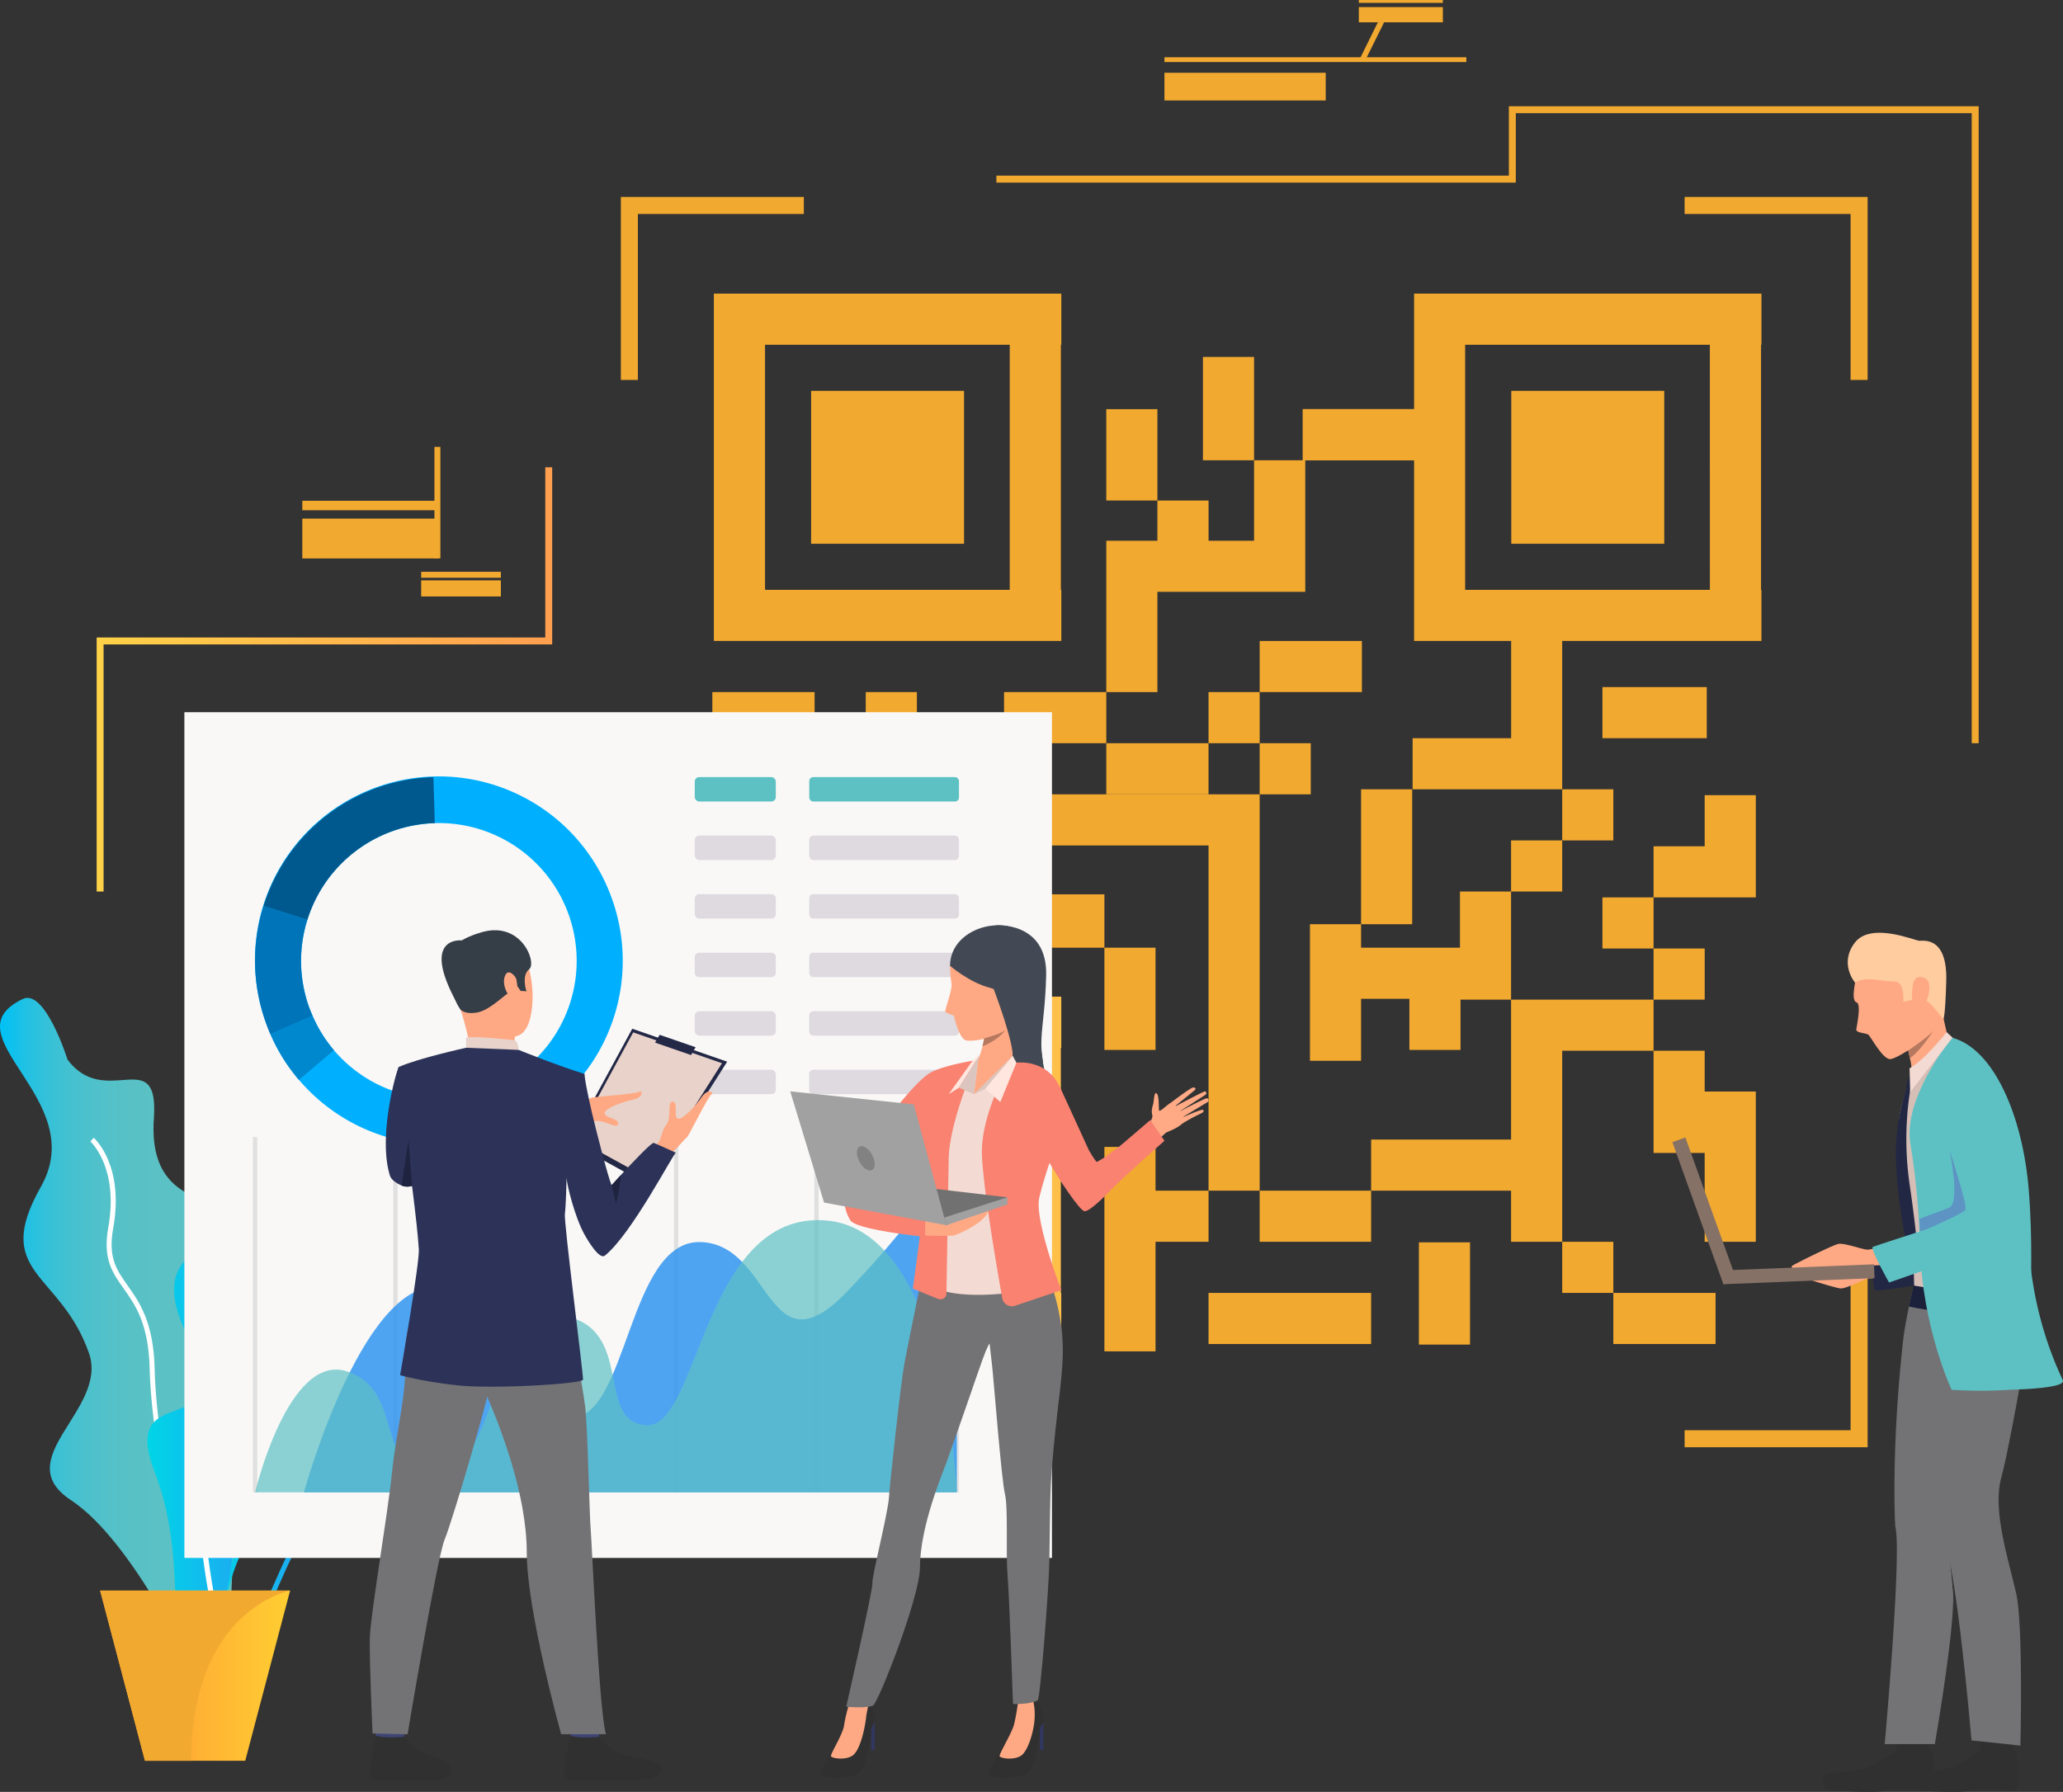 <svg id="Layer_1" data-name="Layer 1" xmlns="http://www.w3.org/2000/svg" xmlns:xlink="http://www.w3.org/1999/xlink" viewBox="0 0 1200 1042.49"><rect x="0" y="0" width="1200" height="1042.49" fill="#333333" stroke="none"/><defs><style>.cls-1{fill:url(#linear-gradient);}.cls-2{fill:#fff;}.cls-3{fill:url(#linear-gradient-2);}.cls-4{fill:url(#linear-gradient-3);}.cls-5{fill:url(#linear-gradient-4);}.cls-6{fill:url(#linear-gradient-5);}.cls-7{fill:#f2a930;}.cls-8{fill:url(#linear-gradient-6);}.cls-9{fill:url(#linear-gradient-7);}.cls-10{fill:url(#linear-gradient-8);}.cls-11{fill:#f9f8f7;}.cls-12{fill:#e0e0e0;}.cls-13{opacity:0.85;}.cls-14{fill:#3195f1;}.cls-15{opacity:0.7;}.cls-16{fill:#5dc1c3;}.cls-17{fill:#ffa984;}.cls-18{fill:#222744;}.cls-19{fill:#303030;}.cls-20{fill:#737375;}.cls-21{fill:#d5beb6;}.cls-22{fill:#ffcca0;}.cls-23{fill:#1c213b;}.cls-24{fill:#867166;}.cls-25{fill:#b6795f;}.cls-26{fill:#5d94c3;}.cls-27{fill:#f3dad3;}.cls-28{fill:#00b0ff;}.cls-29{fill:#00598e;}.cls-30{fill:#0074b8;}.cls-31{fill:#0088cf;}.cls-32{fill:#dedae0;}.cls-33{fill:#232846;}.cls-34{fill:#e8d2ca;}.cls-35{fill:#3e4575;}.cls-36{fill:#353d46;}.cls-37{fill:#2d3358;}.cls-38{fill:#1e233f;}.cls-39{fill:#ffaa85;}.cls-40{fill:#434954;}.cls-41{fill:#31375f;}.cls-42{fill:#d5beb8;}.cls-43{fill:#f98271;}.cls-44{fill:#717171;}.cls-45{fill:#a1a1a1;}.cls-46{fill:#ffe6de;}.cls-47{fill:#dcc5be;}.cls-48{fill:#828282;}.cls-49{fill:url(#linear-gradient-9);}</style><linearGradient id="linear-gradient" y1="781.39" x2="151.51" y2="781.39" gradientUnits="userSpaceOnUse"><stop offset="0" stop-color="#00c1f5"/><stop offset="0.01" stop-color="#02c1f4"/><stop offset="0.09" stop-color="#1ec1e5"/><stop offset="0.18" stop-color="#35c1d8"/><stop offset="0.29" stop-color="#47c1cf"/><stop offset="0.42" stop-color="#54c1c8"/><stop offset="0.6" stop-color="#5bc1c4"/><stop offset="1" stop-color="#5dc1c3"/></linearGradient><linearGradient id="linear-gradient-2" x1="119.9" y1="174.92" x2="256.91" y2="174.92" gradientTransform="matrix(1, 0, 0, -1, -8.76, 1040.83)" gradientUnits="userSpaceOnUse"><stop offset="0" stop-color="#00d5e6"/><stop offset="1" stop-color="#3f78ff"/></linearGradient><linearGradient id="linear-gradient-3" x1="131.61" y1="154.98" x2="234.44" y2="154.98" xlink:href="#linear-gradient-2"/><linearGradient id="linear-gradient-4" x1="94.48" y1="237.73" x2="214.24" y2="237.73" xlink:href="#linear-gradient-2"/><linearGradient id="linear-gradient-5" x1="58.23" y1="69.12" x2="168.74" y2="69.12" gradientTransform="matrix(1, 0, 0, -1, 0, 1044)" gradientUnits="userSpaceOnUse"><stop offset="0" stop-color="#ff9336"/><stop offset="1" stop-color="#ffce32"/></linearGradient><linearGradient id="linear-gradient-6" x1="-11754.91" y1="882.8" x2="-11861.37" y2="882.8" gradientTransform="matrix(0, -1, -1, 0, 1297.16, -11019.38)" gradientUnits="userSpaceOnUse"><stop offset="0" stop-color="#ff9f4f"/><stop offset="1" stop-color="#ffd248"/></linearGradient><linearGradient id="linear-gradient-7" x1="1180.59" y1="359.95" x2="330.84" y2="359.95" gradientTransform="matrix(1, 0, 0, -1, -8.76, 1040.83)" xlink:href="#linear-gradient-6"/><linearGradient id="linear-gradient-8" x1="1171.82" y1="363.11" x2="322.07" y2="363.11" gradientTransform="matrix(1, 0, 0, -1, 0, 1044)" xlink:href="#linear-gradient-6"/><linearGradient id="linear-gradient-9" x1="321.2" y1="648.73" x2="56.22" y2="648.73" gradientTransform="matrix(1, 0, 0, -1, 0, 1044)" xlink:href="#linear-gradient-6"/></defs><g id="Layer_1-2" data-name="Layer 1"><path class="cls-1" d="M13.24,581.2c13.07-6.25,26.07,35.34,26.07,35.34,22.2,29.34,53.23-9.69,50.2,34.17-5.27,76.75,88.33,24.12,45.13,104.26s38.15,45.3,11.3,109.91,8,141.66-32.45,110c0,0-35.57-78-72.25-102.14s22-52.77,10.5-85.55c-16.67-47.61-56.84-45.74-27.88-96.9S-31.17,602.44,13.24,581.2Z" transform="translate(0)"/><path class="cls-2" d="M126.29,945.52c-17.52-12.31-38-98.13-39.23-149.25-.63-26.18-8.37-37.09-15.2-46.72-6.52-9.2-12.16-17.14-8.88-35.38,6.28-34.87-10.22-49.92-10.39-50.07l1.91-2.17c.73.64,17.92,16.16,11.33,52.75-3.07,17,2,24.17,8.4,33.2,6.71,9.47,15.08,21.25,15.72,48.32,1.31,54.86,22.27,135.89,38,147Z" transform="translate(0)"/><path class="cls-3" d="M132.84,951.89a37,37,0,0,1-7.41-.81c-6.74-1.36-11.17-4.92-13.15-10.58-4.72-13.5,6.22-35.43,15.09-46,.15-.18,15-18.34,13.42-43.51-.26-4.22-.7-8.12-1.08-11.57-1.12-10-1.93-17.16,2.35-22,3.77-4.24,11.05-6.07,24.34-6.13,23.3-.11,32.52-9.76,39.92-17.52,3.14-3.29,6.11-6.4,9.72-8.37h0c11.62-6.34,23.92-7.27,29.25-2.21,2.54,2.4,4.68,7.1.48,15.88-3.84,8-8.81,13.09-12.81,17.17-5.38,5.49-8.93,9.12-7.08,16.34.43,1.7.93,3.41,1.44,5.13C230.91,850,235,863.93,214,873.38c-4.46,2-8.53,3.6-12.12,5-14.68,5.76-23.54,9.24-33.54,30.35-1.94,4.09-3.65,8-5.3,11.71C155.1,938.37,149.14,951.89,132.84,951.89ZM217.43,788c-3.21,1.76-5.9,4.57-9,7.83-7.79,8.15-17.47,18.3-42,18.41-12.22.06-19.06,1.65-22.19,5.17-3.42,3.84-2.67,10.5-1.64,19.71.39,3.48.84,7.42,1.1,11.71,1.67,26.36-13.44,44.78-14.09,45.55-8.78,10.46-18.74,31.29-14.58,43.18,1.62,4.63,5.32,7.56,11,8.7,19.8,4,25.27-8.39,34.33-28.92,1.66-3.76,3.38-7.65,5.33-11.78,10.5-22.15,20.29-26,35.11-31.81,3.55-1.39,7.58-3,12-5,18.73-8.42,15.35-20,11.78-32.22q-.77-2.62-1.47-5.22c-2.25-8.81,2.19-13.34,7.82-19.08,4-4.13,8.64-8.82,12.27-16.4,1.9-4,3.47-9.38.14-12.53-4.37-4.15-15.5-3-25.87,2.65Z" transform="translate(0)"/><path class="cls-4" d="M125.74,968.6l-2.89-.15c.15-2.71,3.79-66.76,29.51-85.51,28.21-20.56,37.11-42.66,41.34-57.49,5-17.48,30.4-22.15,31.48-22.34l.5,2.85c-.24,0-24.7,4.55-29.19,20.28-4.36,15.25-13.49,38-42.42,59C129.45,903.23,125.78,968,125.74,968.6Z" transform="translate(0)"/><path class="cls-5" d="M184.54,645.83c-18.28-6.26-14.48,29-22.2,55s-85.92,11.4-53.1,76.67-41.51,21.83-19.3,78.78S91.87,974.16,116,958.66s13.56-87.22,38.66-95.74,29.19-18.46,4.34-41.63,65.12-46.17,42.92-93S205.66,653.08,184.54,645.83Z" transform="translate(0)"/><path class="cls-2" d="M127.24,955.93c-2.3-9.75-21.93-95.56-3.61-105.93,16.14-9.14,15.74-44.7,13.22-78.27-2.23-29.72,36-43.61,37.57-44.19l1,2.73c-.38.13-37.71,13.73-35.65,41.24,2.59,34.48,2.86,71.07-14.69,81-13.91,7.88-1.1,76.84,5,102.75Z" transform="translate(0)"/><polygon class="cls-6" points="168.74 925.38 142.65 1024.38 84.33 1024.38 58.23 925.38 168.74 925.38"/><path class="cls-7" d="M168.75,925.38s-57.45,10.79-57.45,99h-27l-26.06-99Z" transform="translate(0)"/><polygon class="cls-8" points="361.13 735.53 371.04 735.53 371.04 832.08 467.58 832.08 467.58 841.99 361.13 841.99 361.13 735.53"/><polygon class="cls-7" points="979.9 841.99 979.9 832.08 1076.44 832.08 1076.44 735.53 1086.35 735.53 1086.35 841.99 979.9 841.99"/><polygon class="cls-7" points="715.16 462.13 702.98 462.13 533.33 462.13 533.33 462.12 533.33 432.39 533.33 402.64 503.59 402.64 503.59 432.39 473.86 432.39 473.86 462.12 503.59 462.12 503.59 462.13 473.86 462.13 473.86 491.87 473.86 521.61 473.86 551.35 473.86 551.35 503.59 551.35 503.59 551.35 534.79 551.35 534.79 521.61 503.59 521.61 503.59 491.87 533.33 491.87 702.98 491.87 702.98 692.71 732.72 692.71 732.72 462.13 715.16 462.13"/><rect class="cls-7" x="414.36" y="402.65" width="59.47" height="29.74"/><rect class="cls-7" x="643.5" y="432.39" width="59.47" height="29.74"/><rect class="cls-7" x="584.03" y="402.65" width="59.47" height="29.74"/><rect class="cls-7" x="643.5" y="238.05" width="29.74" height="53.14"/><rect class="cls-7" x="699.72" y="207.66" width="29.74" height="60.12"/><rect class="cls-7" x="732.71" y="432.39" width="29.74" height="29.74"/><rect class="cls-7" x="791.7" y="459.21" width="29.74" height="78.49"/><rect class="cls-7" x="702.98" y="402.65" width="29.74" height="29.74"/><polygon class="cls-7" points="792.19 402.64 792.19 372.91 762.45 372.91 732.72 372.91 732.72 402.64 762.45 402.64 792.19 402.64"/><polygon class="cls-7" points="849.23 551.35 791.7 551.35 791.7 537.69 761.97 537.69 761.97 617.15 791.7 617.15 791.7 581.09 819.81 581.09 819.81 610.83 849.55 610.83 849.55 581.57 878.96 581.57 878.96 518.68 849.23 518.68 849.23 551.35"/><rect class="cls-7" x="908.7" y="722.45" width="29.74" height="29.74"/><polygon class="cls-7" points="672.15 667.25 642.41 667.25 642.41 692.71 642.41 722.45 642.41 786.2 672.15 786.2 672.15 722.45 702.98 722.45 702.98 692.71 672.15 692.71 672.15 667.25"/><path class="cls-9" d="M587.34,579.83H415.24V781.92H617.32V752.19h-.25V609.6h.25V579.83h-30Zm0,172.33H445V609.6H587.34Z" transform="translate(0)"/><rect class="cls-7" x="938.44" y="752.19" width="59.47" height="29.74"/><polygon class="cls-7" points="825.34 752.51 825.34 782.25 855.08 782.25 855.08 752.51 855.08 722.78 825.34 722.78 825.34 752.51"/><rect class="cls-7" x="702.98" y="752.19" width="94.57" height="29.74"/><rect class="cls-7" x="878.96" y="488.94" width="29.74" height="29.74"/><rect class="cls-7" x="908.7" y="459.21" width="29.74" height="29.74"/><rect class="cls-7" x="932.1" y="399.73" width="60.69" height="29.74"/><polygon class="cls-7" points="1021.31 522.09 1021.31 492.36 1021.31 462.62 991.57 462.62 991.57 492.36 961.84 492.36 961.84 522.09 991.57 522.09 1021.31 522.09"/><rect class="cls-7" x="932.1" y="522.09" width="29.74" height="29.74"/><rect class="cls-7" x="961.84" y="551.83" width="29.74" height="29.74"/><polygon class="cls-7" points="991.57 670.77 991.57 722.45 1021.31 722.45 1021.31 635.03 991.57 635.03 991.57 611.3 961.84 611.3 961.84 670.77 991.57 670.77"/><polygon class="cls-7" points="878.96 662.98 797.55 662.98 797.55 692.71 878.96 692.71 878.96 722.45 908.7 722.45 908.7 692.71 908.7 611.3 961.84 611.3 961.84 581.57 878.96 581.57 878.96 611.3 878.96 662.98"/><rect class="cls-7" x="732.71" y="692.71" width="64.84" height="29.74"/><polygon class="cls-7" points="611.36 520.3 611.36 551.35 642.41 551.35 642.41 610.83 672.15 610.83 672.15 551.35 642.41 551.35 642.41 520.3 611.36 520.3"/><rect class="cls-10" x="471.8" y="636.41" width="88.97" height="88.97"/><path class="cls-7" d="M587.34,372.89h30V343.16h-.25V200.57h.25V170.83H415.24V372.89ZM445,200.57H587.34V343.16H445Z" transform="translate(0)"/><rect class="cls-7" x="471.8" y="227.38" width="88.97" height="88.97"/><path class="cls-7" d="M1024.6,200.57V170.83H822.54V238h-64.8v29.79H729.46v46.8H703v-23.4H673.24v23.4H643.51v88.06h29.73V344.32h86V267.83h63.3V372.89H879v56.58H821.69V459.2h87V372.89h115.9V343.16h-.24V200.57Zm-30,142.59H852.24V200.57H994.58Z" transform="translate(0)"/><rect class="cls-7" x="879.08" y="227.38" width="88.97" height="88.97"/><polygon class="cls-7" points="794.02 35.36 790.4 35.36 801.47 12.99 805.1 12.99 794.02 35.36"/><rect class="cls-7" x="677.33" y="33.31" width="175.61" height="2.78"/><rect class="cls-7" x="677.33" y="42.34" width="93.81" height="16.11"/><rect class="cls-7" x="790.4" y="4.13" width="48.88" height="8.85"/><rect class="cls-7" x="790.4" width="48.88" height="1.67"/><rect class="cls-11" x="107.25" y="414.35" width="504.65" height="492.03"/><polygon class="cls-7" points="1086.35 221.04 1076.44 221.04 1076.44 124.49 979.9 124.49 979.9 114.58 1086.35 114.58 1086.35 221.04"/><polygon class="cls-7" points="467.58 114.58 467.58 124.49 371.04 124.49 371.04 221.04 361.13 221.04 361.13 114.58 467.58 114.58"/><rect class="cls-12" x="147.12" y="661.49" width="2.51" height="206.73"/><rect class="cls-12" x="228.76" y="661.49" width="2.51" height="206.73"/><rect class="cls-12" x="310.4" y="661.49" width="2.51" height="206.73"/><rect class="cls-12" x="392.03" y="661.49" width="2.51" height="206.73"/><rect class="cls-12" x="473.67" y="661.49" width="2.51" height="206.73"/><rect class="cls-12" x="555.31" y="661.49" width="2.51" height="206.73"/><g class="cls-13"><path class="cls-14" d="M176.77,868.22S213.08,735.5,260.7,749.55s32.37,75.28,71.61,75.28c33,0,33-103.39,75.15-102.22s38.44,77.68,85.57,28.5,39.34-55,63.54-55V868.22Z" transform="translate(0)"/></g><g class="cls-15"><path class="cls-16" d="M148.38,868.22s19.42-82,53.77-70.26,13.63,57.77,51.7,57.77,30.27-97.08,73.2-90.31,18.51,62.2,49.07,63.76S409,704.83,480,710s76.54,158.19,76.54,158.19Z" transform="translate(0)"/></g><path class="cls-17" d="M1094.66,744.13a63.75,63.75,0,0,0-7.44-.44c-2.38.13-13,6.06-16.51,5.89s-27.34-8-28.44-8.57.29-2.32.29-2.32l52.62-5.16Z" transform="translate(0)"/><path class="cls-17" d="M1059.84,734.14s-5.88,2.45-8.49,5.21c-.6.62-1.06,1.33-.7,2.12s1.94,1.26,4.54.33a23,23,0,0,1,6.38-1S1064,739.09,1059.84,734.14Z" transform="translate(0)"/><path class="cls-18" d="M1137,659.3l5.43,55.44s2.37,6.85-13.15,9.37c-15.85,2.57-40.6,8-40.6,8s.41,18.48,2.49,18.59c6,.33,51-7.29,68.82-11.05,14.13-3,5.28-78.56,5.28-78.56Z" transform="translate(0)"/><path class="cls-17" d="M1093.9,725.51a67,67,0,0,1-7.29,1.54c-2.38.23-13.71-4.07-17.2-3.37s-25.87,11.91-26.87,12.68.64,2.26.64,2.26l52.81-2.7Z" transform="translate(0)"/><path class="cls-19" d="M1152.24,1018.59s-11,6.64-15.92,9.13-24.36,3.41-26.25,5.25-1.12,7.64,2.1,8.19,26.83,2.41,34.67.47,22.6,1,25.85-.16.93-18.69-.38-22.62S1152.24,1018.59,1152.24,1018.59Z" transform="translate(0)"/><path class="cls-19" d="M1151.24,1011.41l1,7.18s14.77,2.57,19.21.25l-1.19-7.45Z" transform="translate(0)"/><path class="cls-20" d="M1122.11,760.08c-.42,5-.75,15.79-1,27.17,0,2.53-.1,5.09-.14,7.62-.29,15.32-.42,29.5-.42,29.5.72,19.27,3.77,61,9.51,70.34,7.74,12.64,16.72,117.84,16.72,117.84l28.44,3s1.76-70.33-2.49-88.69c-4.74-20.52-13.85-48.47-8.64-67.13,3.26-11.71,10.07-49.4,10.07-49.4s7.28-42.38-.27-74.91C1172,727.34,1122.11,760.08,1122.11,760.08Z" transform="translate(0)"/><path class="cls-19" d="M1103.41,1018.59s-11,6.64-15.91,9.13-24.36,3.41-26.26,5.25-1.12,7.64,2.1,8.19,26.83,2.41,34.68.47,22.6,1,25.84-.16.93-18.69-.37-22.62S1103.41,1018.59,1103.41,1018.59Z" transform="translate(0)"/><path class="cls-19" d="M1102.41,1011.41l1,7.18s14.78,2.57,19.22.25l-1.2-7.45Z" transform="translate(0)"/><path class="cls-20" d="M1096.29,1014.68h29.16s9.79-56.38,10.59-81.23h0a63,63,0,0,0-.08-6.87c-.42-5.27-1-11-1.62-17v-.13c-1.71-17.77-3-37.3,2.91-50.52,4.94-11.11,17.19-47.39,17.19-47.39s13.41-40.86,10.69-74.15c-.68-8.31-52.49,12.59-52.49,12.59-1.13,4.84-4.6,20.1-5.82,31.41-7,64.64-4.39,106.74-4.39,106.74C1106.41,902.39,1096.29,1014.68,1096.29,1014.68Z" transform="translate(0)"/><path class="cls-21" d="M1117.15,612.15s-10.13,24-12.21,36.92,6.45,48.14,6.84,55.43c1.2,22.6,1.75,47.61,1.75,47.61l49.36,22a451.82,451.82,0,0,0,8.76-44.67c3.52-24.57.9-45.82-1.29-60-6.87-44.33-34.62-65.78-34.62-65.78Z" transform="translate(0)"/><path class="cls-17" d="M1079.71,568.83s-3.42,13.24.15,14.29c3,.86.17,13.71-.1,15.77s5.47,2.08,6.92,3,8.51,14.92,13.08,14.27,22.92-12.58,27-19.61,2.22-33.82-4.1-43.75S1085.8,545.71,1079.71,568.83Z" transform="translate(0)"/><path class="cls-17" d="M1107.56,601.49s.35,1.3.86,3.31c.22.84.46,1.8.72,2.85.19.8.4,1.64.6,2.51.07.32.15.63.22,1,.34,1.47.67,3,1,4.51a48.58,48.58,0,0,1,1.28,9.83c-.28,5.91,20.82-22,20.82-22a285.16,285.16,0,0,1-7.07-39.76C1123.82,542.37,1107.56,601.49,1107.56,601.49Z" transform="translate(0)"/><path class="cls-22" d="M1079.08,571.71s-9.55-11-.17-23.28,35-1.13,37.57-1.1,16.34-2.43,15.61,23.5c-.65,23.07-1.79,22.08-1.79,22.08s-7.11-9.69-10.09-10.9c-4.66-1.89-13.14.93-13.14.93s1.42-12-5.4-11.93S1085,567.68,1079.08,571.71Z" transform="translate(0)"/><path class="cls-17" d="M1112.39,575c.2-1.64.44-8.55,6.92-6.13s.48,16.81-.45,17.21S1110.72,588.83,1112.39,575Z" transform="translate(0)"/><path class="cls-23" d="M1110.38,760.13s2.26-10.65,2.7-12.25L1179.69,759l-.69,8.62S1131,764.7,1110.38,760.13Z" transform="translate(0)"/><path class="cls-16" d="M1179.88,706.83s-3.56,46.34,20,96.14c2.87,6.08-44.1,5.76-44.1,5.76Z" transform="translate(0)"/><path class="cls-16" d="M1111.24,665.63c.88,5.11,1.63,10.27,2.28,15.44h0c1.3,10.3,2.18,20.63,2.75,30.71.07,1,.12,2.1.17,3.14.09,1.69.17,3.38.24,5.06.09,2.23.16,4.45.23,6.64,1.34,45.83,18.29,81.94,18.29,81.94s33.67,2.31,42.33-2.41c0,0,6-51.61,3.3-102.63q-.32-5.91-.8-11.78h0c-3.42-41.32-19.7-81.28-44.43-88C1135,604.25,1106.68,638.75,1111.24,665.63Z" transform="translate(0)"/><rect class="cls-24" x="1002.31" y="737.33" width="87.95" height="8.05" transform="translate(-29.03 42.77) rotate(-2.31)"/><rect class="cls-24" x="987.4" y="660.54" width="8.05" height="87.95" transform="translate(-179.75 376.46) rotate(-19.75)"/><path class="cls-20" d="M1122.63,883.17c2.47,16,13.17,49.53,13.41,50.28a63,63,0,0,0-.08-6.87c-.42-5.27-1-11-1.62-17v-.13c-.56-5.19-4.28-14.77-6.76-21.28s-4.93-32.6-4.93-32.6S1120.12,867,1122.63,883.17Z" transform="translate(0)"/><path class="cls-25" d="M1110,611.11c.34,1.47.67,3,1,4.51,6.2-4.26,13.33-15.59,13.77-16.29C1122.18,603,1110.15,611,1110,611.11Z" transform="translate(0)"/><path class="cls-26" d="M1116.46,709.17c.06,1,.11,2,.17,3.07.08,1.65.16,3.3.23,4.93,7.56-1.54,21.91-5.39,26.23-13,5.88-10.43-8.79-34.8-9.11-35.33.13.66,6.28,30.66,0,33.64C1129.9,704.38,1121.44,707,1116.46,709.17Z" transform="translate(0)"/><path class="cls-18" d="M1111.38,632.63a182.76,182.76,0,0,0-.62,56.27c3.78,25.63,5.24,44,5.24,44l-1.89,7.22-3.45-5.55s-6-32.83-7.06-46.48-2.3-32.25,5.67-55.64Z" transform="translate(0)"/><path class="cls-18" d="M1111.72,632.65a3.58,3.58,0,0,1-1.66,1.13c-1,.32-2.76-1.13,1.52-9Z" transform="translate(0)"/><path class="cls-27" d="M1132.31,600.48s-13,16.55-21.55,21l.34,13.92,24.64-31.75Z" transform="translate(0)"/><path class="cls-16" d="M1160.55,645.9c-1-6.33-8.39-33.23-23.59-29.27s-10.92,22.25-7.6,36c3.47,14.43,15.89,49.28,13.73,51.45s-19.76,10.15-23.6,11.47-28.22,9.06-30.1,9.87,9.44,20.73,9.44,20.73,60.76-20.72,71.07-27.42S1160.55,645.9,1160.55,645.9Z" transform="translate(0)"/><path class="cls-28" d="M356,523a106.9,106.9,0,0,0-201.6,71.2l.29.8c.81,2.27,1.69,4.5,2.64,6.67A106.9,106.9,0,0,0,356,523ZM282.3,634.49A80,80,0,0,1,181.82,591c-.71-1.63-1.37-3.3-2-5a80.15,80.15,0,1,1,102.46,48.47h0Z" transform="translate(0)"/><path class="cls-29" d="M178.8,535.14l-25.54-8a107,107,0,0,1,98.85-75l.8,26.74a80.27,80.27,0,0,0-74.11,56.25Z" transform="translate(0)"/><path class="cls-30" d="M181.82,591l-24.53,10.68c-1-2.17-1.83-4.4-2.64-6.67a106.45,106.45,0,0,1-1.41-67.86l25.54,8a79.77,79.77,0,0,0,1,50.88C180.45,587.71,181.11,589.38,181.82,591Z" transform="translate(0)"/><path class="cls-31" d="M173.86,628.3a106,106,0,0,1-16.57-26.61L181.82,591a79.23,79.23,0,0,0,12.42,20Z" transform="translate(0)"/><rect class="cls-16" x="404.13" y="452.1" width="47.13" height="14.2" rx="2.57"/><rect class="cls-32" x="404.13" y="486.16" width="47.13" height="14.2" rx="2.57"/><path class="cls-32" d="M406.7,520.21h42a2.57,2.57,0,0,1,2.57,2.57h0v9.07a2.56,2.56,0,0,1-2.56,2.56h-42a2.56,2.56,0,0,1-2.56-2.56v-9.07A2.57,2.57,0,0,1,406.7,520.21Z" transform="translate(0)"/><path class="cls-32" d="M406.7,554.27h42a2.57,2.57,0,0,1,2.57,2.57h0v9.07a2.57,2.57,0,0,1-2.57,2.57h-42a2.57,2.57,0,0,1-2.57-2.57h0v-9.07a2.56,2.56,0,0,1,2.55-2.57Z" transform="translate(0)"/><rect class="cls-32" x="404.13" y="588.32" width="47.13" height="14.2" rx="2.57"/><rect class="cls-32" x="404.13" y="622.38" width="47.13" height="14.2" rx="2.57"/><rect class="cls-16" x="470.72" y="452.1" width="87.1" height="14.2" rx="2.31"/><rect class="cls-32" x="470.72" y="486.16" width="87.1" height="14.2" rx="2.31"/><rect class="cls-32" x="470.72" y="520.21" width="87.1" height="14.2" rx="2.31"/><rect class="cls-32" x="470.72" y="554.27" width="87.1" height="14.2" rx="2.31"/><rect class="cls-32" x="470.72" y="588.32" width="87.1" height="14.2" rx="2.31"/><path class="cls-32" d="M473,622.38h82.47a2.3,2.3,0,0,1,2.31,2.31v9.58a2.3,2.3,0,0,1-2.31,2.31H473a2.3,2.3,0,0,1-2.31-2.31V624.7A2.32,2.32,0,0,1,473,622.38Z" transform="translate(0)"/><polygon class="cls-33" points="331.87 664.53 377.33 689.52 422.98 617.68 367.77 598.5 331.87 664.53"/><polygon class="cls-34" points="334.75 662.37 377.27 685.74 419.96 618.56 368.32 600.62 334.75 662.37"/><path class="cls-17" d="M319.24,649.83s7.91-3.79,11.39-5.76,12.4-4.7,13.12-5.34,26.48-2.24,28.05-3.58,3.08,3.15-3.6,4.62-16,5-16.47,7.65,6.85,3.22,7.6,5.37-.21,1.67-1.26,2.13-8.77-3.81-12.15-2.6-8.57-.46-11.17.43-15.27,5.08-15.27,5.08Z" transform="translate(0)"/><path class="cls-17" d="M379.55,680.5s6.65-6,9.86-8.48,9.26-9.86,10.15-10.3,12.41-24.08,14.29-25-1.78-4.13-5.75,1.59-11,13.08-13.63,12.55-.37-7.72-2.1-9.26-1.65-.45-2.5.36.17,9.74-2.29,12.46-2.89,8.26-4.74,10.36-10.77,12.35-10.77,12.35Z" transform="translate(0)"/><path class="cls-35" d="M236.4,1000.26s-1.44,10-1.62,11.48-16-.88-16-.88L217.5,999S234.42,998.83,236.4,1000.26Z" transform="translate(0)"/><path class="cls-19" d="M235,1010.47s5,6,9.86,8.64,12.46,3.66,15.33,6.37c2.06,2,7.53,10.39-12.6,10.22s-29.83,1.2-32-2,3.12-23.86,3.12-23.86S223.44,1011.51,235,1010.47Z" transform="translate(0)"/><path class="cls-35" d="M349.72,1000.26s-1.44,10-1.62,11.48-16-.88-16-.88L330.82,999S347.74,998.83,349.72,1000.26Z" transform="translate(0)"/><path class="cls-19" d="M348.24,1010.47s5,6,9.86,8.64,22.68,4.78,25.54,7.49c2.07,2,5.51,9.84-22.81,9.1-20.12-.52-29.83,1.2-32-2s3.12-23.86,3.12-23.86S336.48,1011.63,348.24,1010.47Z" transform="translate(0)"/><path class="cls-20" d="M249.5,743.83s-14.86,23.61-13.76,45-5.38,44.64-7.62,66.94c-2.49,24.85-12.67,83.69-13,97s1.58,55.75,1.58,55.75l20.39.46s17.12-102.87,21.56-113.36,26.42-85.33,27.16-93.72S249.5,743.83,249.5,743.83Z" transform="translate(0)"/><path class="cls-20" d="M327.72,747s11.2,58.49,12.68,71.55,2.47,63.22,3.2,71.38,4.93,106.83,8.87,119H326.41s-20-71.73-20-105.66S291,829.51,281,807.11s-32.82-22.92-39-64.46C242,742.61,319.42,733.83,327.72,747Z" transform="translate(0)"/><path class="cls-17" d="M274.29,545.32s19.95-7.49,29.15,7.73,8.31,45.58-1.75,49.32-25.15,1.78-30.3-7.72-9.8-23.23-9.57-32.41S269.06,548,274.29,545.32Z" transform="translate(0)"/><path class="cls-17" d="M299.53,603.06s-.83,5.39.54,8-25.83,2.77-25.83,2.77a179.1,179.1,0,0,0-6.4-26.62C263.64,575,299.53,603.06,299.53,603.06Z" transform="translate(0)"/><path class="cls-36" d="M267.83,587.2s1.88,3.1,9.55,1.9,17-11.4,20.22-12.52,3.23-3,3.23-3l2,2.92,3.4.22s-3.1-9.13,1.58-12.85-4.86-29.53-29.44-20.94c0,0-18.89,5.21-18.2,16S263.61,581.83,267.83,587.2Z" transform="translate(0)"/><path class="cls-34" d="M301.69,610.83s-.09-5.07-2.39-5.55-25.36-2.71-28.18-1.6v5.91S276.56,612.88,301.69,610.83Z" transform="translate(0)"/><path class="cls-17" d="M300.32,569.67c-.43-1.8-5-7-6.76-1.44s2.65,12.93,5.1,12.29S301.41,574.24,300.32,569.67Z" transform="translate(0)"/><path class="cls-37" d="M393.24,670.67h0C393.33,670.74,393.36,670.74,393.24,670.67Z" transform="translate(0)"/><path class="cls-37" d="M232.73,800.06s12.23,3.6,33.09,5.9,73-.83,73.31-3.29-11.21-91.76-10.56-96.37,1-21,1-21c.26,4.49,4.84,22.83,10.36,32.83,2,3.61,8.69,14.93,11.91,12.36C367.45,718,391.63,671,393.17,670.65c-1.29-.56-11.46-5.25-12.89-5.72-1.25-.42-12.51,11.51-19.34,18.9-3,3.3-5.2,5.69-5.2,5.69-2-4.43-9.15-32.37-11.38-42-5-21.8-4.26-22.71-4.26-22.71-15.26-4.61-38.42-14-38.42-14l-30.57-1.24s-28,6.17-39.1,11.16c-1,.47-1,25-3.92,31.46l9.15,19.3s5.3,38.27,6.39,55.29C244.15,734.6,232.73,800.06,232.73,800.06Z" transform="translate(0)"/><path class="cls-37" d="M226.83,684c.79,2.57,4.42,4.75,6.77,5.7a8.8,8.8,0,0,0,4.89.5l1.2-.23h0l20.95-3.88s4.58-52.78-28.62-65.43C231.15,621,219.5,660.41,226.83,684Z" transform="translate(0)"/><path class="cls-38" d="M233.6,689.74h0a8.8,8.8,0,0,0,4.89.5l1.2-.23h0l-2.06-27Z" transform="translate(0)"/><path class="cls-38" d="M355.75,689.54l2.56,10.84s2.77-10.88,2.64-16.53C357.91,687.15,355.75,689.54,355.75,689.54Z" transform="translate(0)"/><path class="cls-36" d="M268.61,547.11s-26.14-3-.44,40.65Z" transform="translate(0)"/><polygon class="cls-33" points="401.97 613.82 404.62 609.26 383.69 602.04 381.04 606.58 401.97 613.82"/><path class="cls-39" d="M666.9,655.16s4.14-3.84,3.32-6.72c-.7-2.45.35-5.2.62-6.33.35-1.51.49-6.4,1.62-6.13,1.9.46,1.46,8.27,1.7,9.93s5.27-3.9,7-4.2,10.47,8.57,6.57,12-9.27,4.81-9.84,5.55a32.78,32.78,0,0,1-3.24,2.76Z" transform="translate(0)"/><path class="cls-39" d="M680.05,642.3s12.64-9.69,14-9.63,1.86.78.72,1.73-11.94,9.71-11.94,9.71,16.88-9,18-9.14c.67-.12,1.17,1.15.61,1.72s-16.2,10.45-16.2,10.45S701,638.81,702,638.93a1.23,1.23,0,0,1,.39,2.26c-1.13.7-15.34,9.25-15.34,9.25s11.87-5.33,12.66-4.73c.48.36,1.16,1.18-1.94,2.46a111.85,111.85,0,0,0-9.86,5.37Z" transform="translate(0)"/><path class="cls-40" d="M579.14,538.36s30.22-2.52,29.39,29.27-5.86,36.58,0,59-29.46-12.75-29.46-12.75Z" transform="translate(0)"/><path class="cls-19" d="M487.08,1014.16s-11.22,15.77-9.68,18.27,13.34,2.86,20.52,0,7.35-21.33,10.6-29.27c1.36-3.32-1.55-13.13-5.64-13.85s-8.55,1.38-8.55,1.38S498.58,1001.88,487.08,1014.16Z" transform="translate(0)"/><path class="cls-17" d="M494.24,990.57a76.88,76.88,0,0,0-3.23,13.12c-.71,5.31-8,16.6-7.65,18s9.58,2.72,13.34-1,6.19-14.38,7-20.79a54.2,54.2,0,0,1,1.75-8.91S497.85,986.64,494.24,990.57Z" transform="translate(0)"/><path class="cls-19" d="M584.76,1014.43s-10.82,15.5-9.28,18,13.34,2.86,20.52,0,7.36-21.33,10.61-29.27c1.35-3.32-1.56-13.13-5.65-13.85s-8.89,1.54-8.89,1.54S596.24,1002.14,584.76,1014.43Z" transform="translate(0)"/><path class="cls-17" d="M592.07,990.83a110.36,110.36,0,0,1-2.23,12.49c-1.36,5.17-8.72,17-8.38,18.38s9.58,2.72,13.34-1,6.67-14.33,7-20.79a35.71,35.71,0,0,0-.86-10.66S595.66,986.92,592.07,990.83Z" transform="translate(0)"/><path class="cls-20" d="M538,734.19s-9.63,46.75-11.84,58.52-8.4,68.77-9.07,78.46-10.05,46.22-9.6,49.68-15.26,72.08-15.26,72.08,11.12,1.19,15.55-.66c3-1.27,27.35-63.15,27.35-80.46,0-23.92,13.36-55.16,15.3-60.61,19.07-53.6,22.56-66.32,25.22-69.55,0,0,.4,4.37,1.3,11.64,1,8.35,5.6,68,7.59,75.85s.44,34.39,1.55,47.77,3.14,74.45,3.14,74.45,10,.43,14.38-2.19c1.48-.88,6.57-65.61,6.79-81.54s.46-37.88.89-44.77c4.09-66,14.16-75.41-1.7-122.11C579.93,653.31,538,734.19,538,734.19Z" transform="translate(0)"/><polygon class="cls-41" points="508.82 1001.77 508.82 1018.28 506.77 1018.28 506.77 1005.52 508.82 1001.77"/><polygon class="cls-41" points="606.9 1001.77 606.9 1018.28 604.85 1018.28 604.85 1005.52 606.9 1001.77"/><path class="cls-17" d="M566.56,623a124,124,0,0,0,4.68-13.25c.1-.33.18-.67.27-1,.24-.91.45-1.83.65-2.75q.17-.78.3-1.56c.71-3.86.9-7.56,0-10.19-2.93-8.65,18.37-2.66,18.37-2.66s-4.13,22.9,0,30.62S566.56,623,566.56,623Z" transform="translate(0)"/><path class="cls-27" d="M602.7,622.57c2.37-3-14.31-4-14.31-4l-19.47-1.68a175,175,0,0,0-23.77,5.82c-10.38,3.6-24,23.27-24,23.27s18.77,44.07,22.37,56.72-4.08,44.83-4.08,44.83c22.5,12.25,66.94,1.3,66.94,1.3S588.67,640.13,602.7,622.57Z" transform="translate(0)"/><path class="cls-42" d="M610.63,675.69s-.87,1.84-3.27,9.12c-2.45-20.43-1.17-31.06-1.17-31.06C606.46,664.66,610.63,675.69,610.63,675.69Z" transform="translate(0)"/><path class="cls-17" d="M589.47,617.89l-22.91,18.67,2.36-19.67S582.24,614,589.47,617.89Z" transform="translate(0)"/><path class="cls-43" d="M604.58,696.57c-3.15,13.07,12.79,54,12.79,54l-26.9,9.1a5.74,5.74,0,0,1-7.28-3.6,5.8,5.8,0,0,1-.21-.82c-3-17-10.9-62.63-11.79-82.86-1.1-25.12,17.19-54.76,17.19-54.76,32.51,5.58,23.6,54.76,23.6,54.76s-1.18,3.11-2.76,8h0c-.4,1.22-.82,2.54-1.25,4C606.86,687.91,605.66,692.13,604.58,696.57Z" transform="translate(0)"/><path class="cls-43" d="M566.62,618l.4-1.07s-16.65,2.53-25.12,6.75-24.66,26.07-24.66,26.07l21.19,28c0,21.5-7.48,71.94-7.48,71.94l14.73,6a3.53,3.53,0,0,0,4.59-1.93,3.64,3.64,0,0,0,.26-1.27c.24-15.35,1-60.82,1.31-78.57.44-21.5,15.79-56.27,15.79-56.27Z" transform="translate(0)"/><path class="cls-17" d="M536.43,718.76s16,.62,18.46,0S574,711,575,703.85s-38.52,6.37-38.52,6.37Z" transform="translate(0)"/><polygon class="cls-44" points="585.99 696.58 521.16 688.99 550.45 712.82 585.99 696.58"/><polygon class="cls-45" points="550.45 712.82 585.99 700.7 585.99 696.58 549.25 708.36 550.45 712.82"/><polygon class="cls-46" points="570.11 613.26 557.8 632.8 551.84 636.56 565.72 617.1 570.11 613.26"/><polygon class="cls-47" points="557.8 632.8 566.55 636.56 568.92 616.89 570.11 613.26 557.8 632.8"/><path class="cls-43" d="M538.38,709.62s-.67,8.25,0,10c0,0-40-4-43.71-9.59a24.07,24.07,0,0,1-3.6-12.38Z" transform="translate(0)"/><polygon class="cls-45" points="550.45 712.82 531.54 642.52 459.65 634.93 479.35 699.64 550.45 712.82"/><path class="cls-43" d="M643.63,672.63c3.61-3,5.73-4.06,10.08-7.81,6.76-5.82,15.4-13.19,15.4-13.19l8.22,12.06s-19.87,17.47-30.43,27.84h0s-13.37,14.35-16.36,13.07S616.9,687.89,608.39,673s-12.32-24.33-12.74-30.79,21-9.59,21-9.59l16.76,36.61s3,5.24,4.5,6.81C637.89,676.09,641.66,674,643.63,672.63Z" transform="translate(0)"/><path class="cls-17" d="M582.09,541.58c-7.48-1.23-24.63.65-29.48,20.32a62.28,62.28,0,0,0,.81,9.83c.82,4.38-4.4,16.41-3.48,17.14a27.85,27.85,0,0,0,4.92,2s2.83,14.12,7.63,14.55,23.32-1.23,33.78-17.2S612.34,546.53,582.09,541.58Z" transform="translate(0)"/><path class="cls-40" d="M552.61,561.9s11.27,9.73,23.21,12.8,18.27,16.49,18.27,16.49,21.13-21.08,8.38-41.53S552.63,538.33,552.61,561.9Z" transform="translate(0)"/><path class="cls-40" d="M578,575.4s12.5,32.81,11,40.72c0,0,6.18-1.07,17.69,2.45C606.75,618.57,601.24,560,578,575.4Z" transform="translate(0)"/><polygon class="cls-47" points="573.18 633.39 566.55 636.56 589.06 614.26 573.18 633.39"/><polygon class="cls-46" points="589.06 614.26 573.18 633.39 581.87 641.14 591.24 618.24 589.06 614.26"/><path class="cls-25" d="M584.7,599.39c-.1.17-3.54,5.52-13.24,9.3.24-.91.45-1.83.65-2.75q.17-.78.3-1.56C572.54,603.6,580.44,602.42,584.7,599.39Z" transform="translate(0)"/><path class="cls-48" d="M507.32,671.91c2,3.76,2,7.69-.07,8.78s-5.32-1.09-7.32-4.85-2-7.7.08-8.78S505.32,668.15,507.32,671.91Z" transform="translate(0)"/><path class="cls-43" d="M591.24,618.23s20.93-2.84,27,19.08C618.29,637.31,591.66,634.45,591.24,618.23Z" transform="translate(0)"/><polygon class="cls-7" points="1150.95 432.39 1146.91 432.39 1146.91 65.84 881.71 65.84 881.71 106.23 579.58 106.23 579.58 102.19 877.67 102.19 877.67 61.81 1150.95 61.81 1150.95 432.39"/><polygon class="cls-49" points="60.25 518.68 56.22 518.68 56.22 370.88 317.17 370.88 317.17 271.87 321.2 271.87 321.2 374.92 60.25 374.92 60.25 518.68"/><rect class="cls-7" x="175.85" y="291.34" width="78.58" height="5.51"/><rect class="cls-7" x="175.85" y="301.72" width="78.58" height="23.16"/><rect class="cls-7" x="244.99" y="332.67" width="46.36" height="3.46"/><rect class="cls-7" x="244.99" y="337.64" width="46.36" height="9.37"/><rect class="cls-7" x="252.7" y="259.99" width="3.46" height="64.89"/></g></svg>